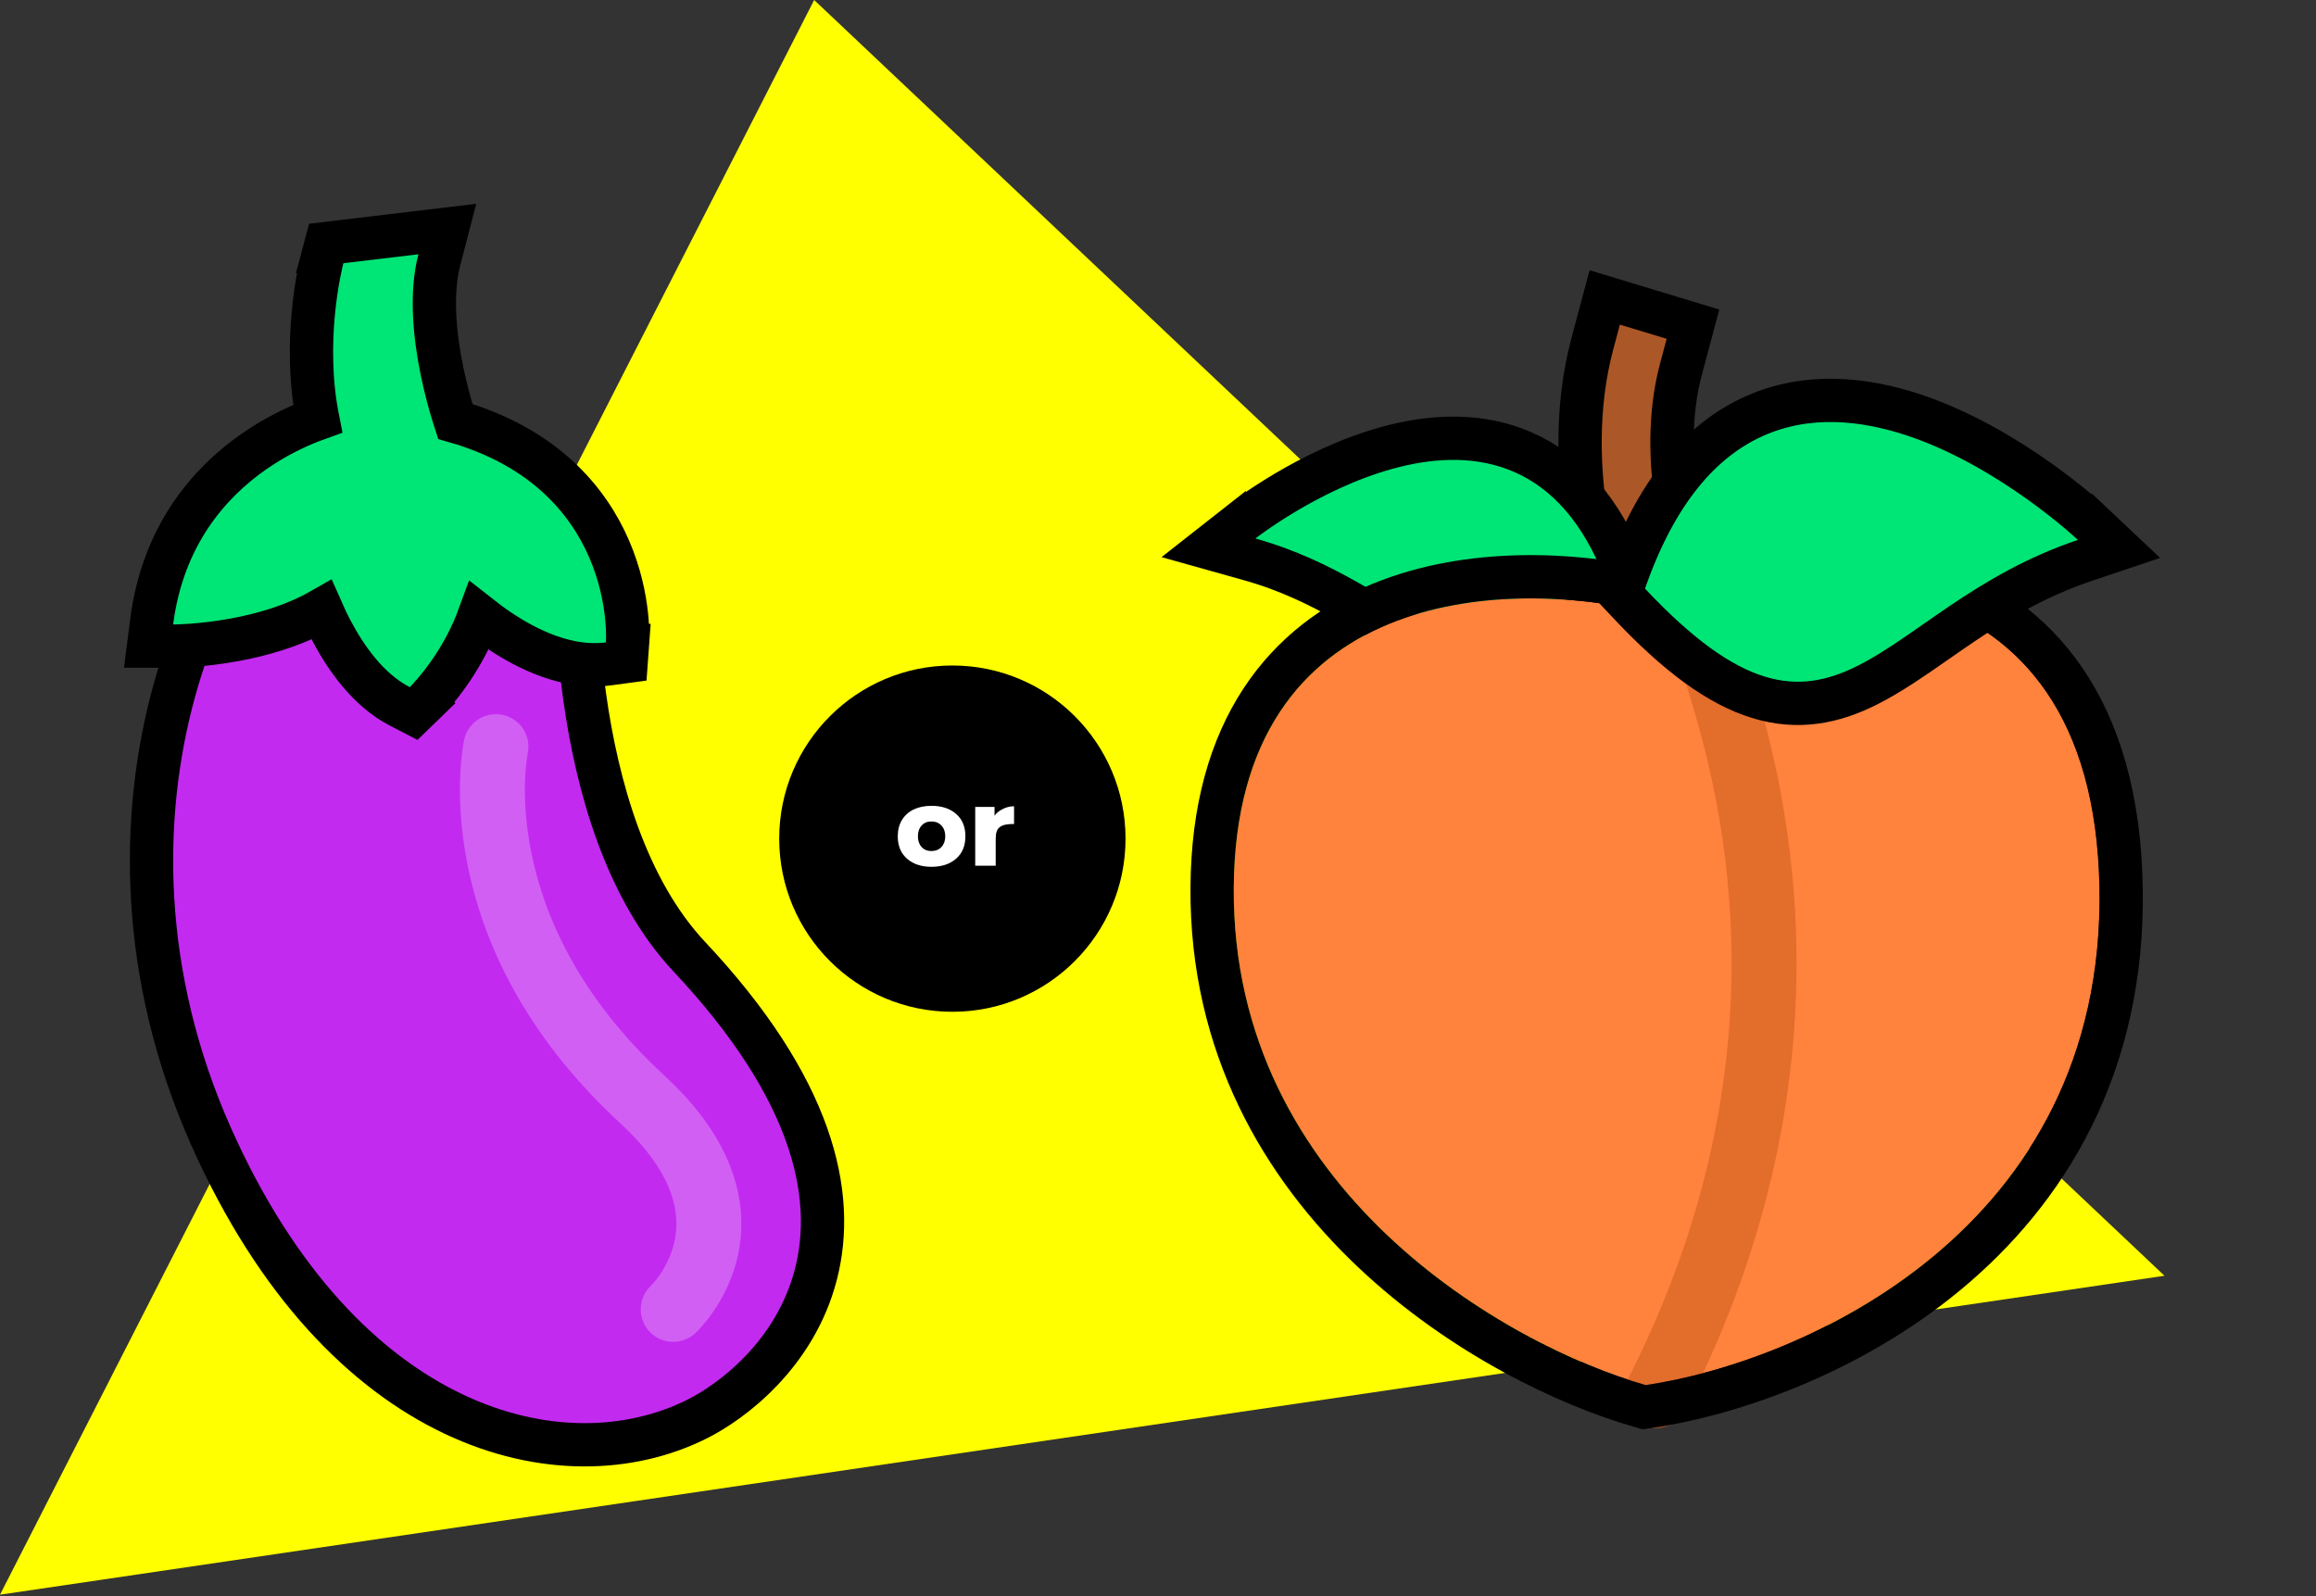 <svg width="428" height="295" viewBox="0 0 428 295" fill="none" xmlns="http://www.w3.org/2000/svg">
<rect x="0" y="0" width="428" height="295" fill="#333333" stroke="none"/>
<path d="M150.459 0L400 235.789L0 294.737L150.459 0Z" fill="#FFFF00"/>
<circle cx="176" cy="155" r="32" fill="black"/>
<path d="M172.142 160.205C170.269 160.205 168.762 159.706 167.62 158.708C166.479 157.71 165.908 156.329 165.908 154.565C165.908 153.396 166.171 152.385 166.697 151.53C167.224 150.676 167.952 150.03 168.881 149.592C169.818 149.155 170.905 148.936 172.142 148.936C174.036 148.936 175.553 149.435 176.695 150.433C177.836 151.424 178.407 152.802 178.407 154.565C178.407 156.329 177.833 157.71 176.685 158.708C175.543 159.706 174.029 160.205 172.142 160.205ZM172.101 157.293C172.894 157.293 173.523 157.043 173.988 156.544C174.453 156.039 174.685 155.379 174.685 154.565C174.685 153.745 174.453 153.085 173.988 152.586C173.523 152.081 172.894 151.828 172.101 151.828C171.356 151.828 170.758 152.081 170.307 152.586C169.855 153.092 169.63 153.752 169.63 154.565C169.63 155.379 169.855 156.039 170.307 156.544C170.758 157.043 171.356 157.293 172.101 157.293ZM183.791 150.771C184.091 150.307 184.58 149.9 185.257 149.551C185.934 149.196 186.648 149.018 187.4 149.018V152.289C186.771 152.289 186.251 152.33 185.841 152.412C185.438 152.487 185.093 152.627 184.806 152.833C184.519 153.038 184.313 153.318 184.19 153.673C184.067 154.022 184.006 154.473 184.006 155.027V160H180.222V149.141H183.791V150.771Z" fill="white"/>
<path d="M65.316 83.18L63.965 82.76L62.651 83.283C56.505 85.726 50.428 91.404 45.211 98.94C39.932 106.565 35.278 116.453 32.147 127.877C25.878 150.745 25.639 180.032 39.023 210.077C63.434 264.877 104.146 274.585 128.772 262.3C135.355 259.016 146.923 250.296 150.748 235.654C154.655 220.701 150.136 201.048 127.407 176.842C115.681 164.354 110.336 145.23 108.029 128.648C106.888 120.445 106.514 113.05 106.427 107.706C106.383 105.037 106.411 102.887 106.449 101.414C106.469 100.677 106.49 100.11 106.507 99.733C106.515 99.544 106.522 99.402 106.527 99.31L106.532 99.21L106.534 99.189L106.534 99.187L106.534 99.186L106.534 99.186L106.723 96.057L103.729 95.126L65.316 83.18Z" fill="#C32AF0" stroke="black" stroke-width="8"/>
<path d="M81.189 48.007L82.665 42.333L76.843 43.028L62.981 44.683L60.289 45.005L59.591 47.625L63.456 48.655C59.591 47.625 59.59 47.626 59.59 47.627L59.59 47.629L59.588 47.635L59.584 47.651L59.571 47.701C59.56 47.742 59.546 47.799 59.528 47.87C59.492 48.012 59.443 48.214 59.384 48.471C59.265 48.984 59.104 49.72 58.927 50.645C58.574 52.493 58.153 55.108 57.872 58.228C57.4 63.487 57.312 70.322 58.705 77.375C58.363 77.498 58.002 77.632 57.625 77.777C54.741 78.89 50.857 80.703 46.835 83.515C38.738 89.177 30.072 98.922 28.032 114.907L27.457 119.414L32 119.414L32 115.414C32 119.414 32.001 119.414 32.002 119.414L32.005 119.414L32.011 119.414L32.029 119.414L32.084 119.413C32.13 119.413 32.194 119.412 32.274 119.411C32.435 119.409 32.663 119.404 32.952 119.394C33.531 119.376 34.354 119.339 35.37 119.266C37.396 119.12 40.212 118.828 43.387 118.244C48.192 117.36 54.136 115.75 59.412 112.733C59.954 113.968 60.615 115.361 61.395 116.819C63.889 121.477 67.966 127.493 73.88 130.553L76.437 131.876L78.503 129.871L75.718 127C78.503 129.871 78.504 129.87 78.505 129.869L78.507 129.867L78.512 129.863L78.523 129.851L78.556 129.82C78.564 129.812 78.572 129.803 78.582 129.794C78.603 129.773 78.627 129.748 78.656 129.72C78.738 129.637 78.85 129.521 78.989 129.375C79.267 129.083 79.652 128.665 80.113 128.13C81.034 127.063 82.27 125.519 83.575 123.569C85.277 121.024 87.139 117.724 88.554 113.836C89.677 114.722 90.957 115.67 92.36 116.605C97.403 119.965 104.859 123.72 112.507 122.688L115.725 122.254L115.962 119.015L111.972 118.724C115.962 119.015 115.962 119.013 115.962 119.01L115.962 119.005L115.963 118.992L115.965 118.958C115.967 118.931 115.969 118.898 115.971 118.857C115.976 118.777 115.981 118.668 115.986 118.533C115.995 118.264 116.003 117.889 115.999 117.421C115.992 116.486 115.94 115.174 115.765 113.587C115.416 110.424 114.572 106.105 112.58 101.485C108.69 92.465 100.543 82.622 84.142 77.897C84.027 77.542 83.9 77.143 83.765 76.704C83.151 74.708 82.37 71.901 81.701 68.672C80.336 62.082 79.559 54.269 81.189 48.007Z" fill="#00E676" stroke="black" stroke-width="8"/>
<path d="M91.646 138C91.646 138 84.365 171.548 118.689 203.18C142.524 225.145 124.41 242 124.41 242" stroke="white" stroke-opacity="0.25" stroke-width="12" stroke-linecap="round"/>
<path d="M311.865 63.65L312.863 59.912L309.159 58.79L300.513 56.172L296.556 54.973L295.489 58.968L294.26 63.573C291.117 75.35 291.752 87.298 293.168 95.931L293.941 100.647L294.602 104.68L298.619 103.933L307.474 102.286L311.324 101.57L310.69 97.706L309.917 92.99C308.749 85.862 308.38 76.706 310.636 68.255L311.865 63.65Z" fill="#AC5727" stroke="black" stroke-width="8" stroke-linecap="square"/>
<mask id="mask0_0_1" style="mask-type:alpha" maskUnits="userSpaceOnUse" x="196" y="51" width="120" height="80">
<path fill-rule="evenodd" clip-rule="evenodd" d="M316 51H196V131H237.522C253.434 109.009 285.501 109.622 304 114C307.586 112.81 311.647 111.718 316 110.859V51Z" fill="#FF823D"/>
</mask>
<g mask="url(#mask0_0_1)">
<path d="M299.692 103.989L300.791 106.625L298.654 108.521C291.368 114.983 285.162 118.734 279.32 120.235C273.309 121.778 268.127 120.829 263.214 118.807C259.792 117.398 256.254 115.343 252.669 113.261C251.392 112.519 250.109 111.774 248.824 111.054C243.751 108.211 238.05 105.375 230.92 103.376L223.328 101.248L229.53 96.378L232 99.525C229.53 96.378 229.531 96.377 229.533 96.376L229.537 96.373L229.548 96.365L229.582 96.338C229.611 96.315 229.651 96.284 229.702 96.246C229.803 96.168 229.948 96.058 230.135 95.919C230.507 95.641 231.045 95.248 231.73 94.769C233.099 93.809 235.061 92.498 237.47 91.065C242.26 88.216 248.945 84.806 256.313 82.778C263.655 80.757 272.036 80.011 279.945 82.964C287.998 85.971 294.933 92.574 299.692 103.989Z" fill="#00E676" stroke="black" stroke-width="8"/>
</g>
<path d="M228.002 164.045C227.614 220.018 278.582 248.67 304.114 256C332.555 251.835 389.146 227.614 387.982 164.045C386.819 100.476 331.471 103.877 304 113.039C278.791 107.042 228.39 108.073 228.002 164.045Z" fill="#FF823D"/>
<path d="M317.128 124C323.095 142.905 338.417 194.614 306 258" stroke="#C8581A" stroke-opacity="0.5" stroke-width="12" stroke-linecap="round"/>
<path d="M303.01 259.845L303.84 260.083L304.694 259.958C319.494 257.791 341.475 250.455 359.699 235.381C378.058 220.197 392.589 197.142 391.982 163.972C391.68 147.504 387.86 134.986 381.537 125.715C375.197 116.419 366.549 110.694 357.15 107.483C339.033 101.292 317.969 104.362 303.815 108.891C290.774 105.973 271.569 104.854 255.17 111.605C246.651 115.112 238.836 120.772 233.152 129.422C227.474 138.065 224.103 149.416 224.002 164.018C223.799 193.36 237.097 215.518 253.584 231.165C270.002 246.746 289.721 256.03 303.01 259.845Z" stroke="black" stroke-width="8" stroke-linecap="square"/>
<path d="M300.222 107.48L299.427 109.767L301.085 111.531C310.092 121.118 317.726 126.647 324.915 128.863C332.368 131.16 338.796 129.739 344.851 126.748C349.079 124.66 353.432 121.626 357.898 118.514C359.503 117.394 361.124 116.265 362.758 115.166C369.136 110.877 376.312 106.594 385.275 103.578L391.599 101.451L386.743 96.876L384 99.787C386.743 96.876 386.742 96.874 386.74 96.873L386.736 96.869L386.724 96.857L386.683 96.819C386.649 96.788 386.601 96.743 386.539 96.687C386.416 96.574 386.239 96.412 386.01 96.208C385.553 95.799 384.89 95.217 384.043 94.505C382.35 93.082 379.918 91.132 376.93 88.999C370.99 84.759 362.69 79.677 353.537 76.653C344.396 73.634 333.969 72.532 324.182 76.917C314.327 81.333 305.974 90.924 300.222 107.48Z" fill="#00E676" stroke="black" stroke-width="8"/>
</svg>

